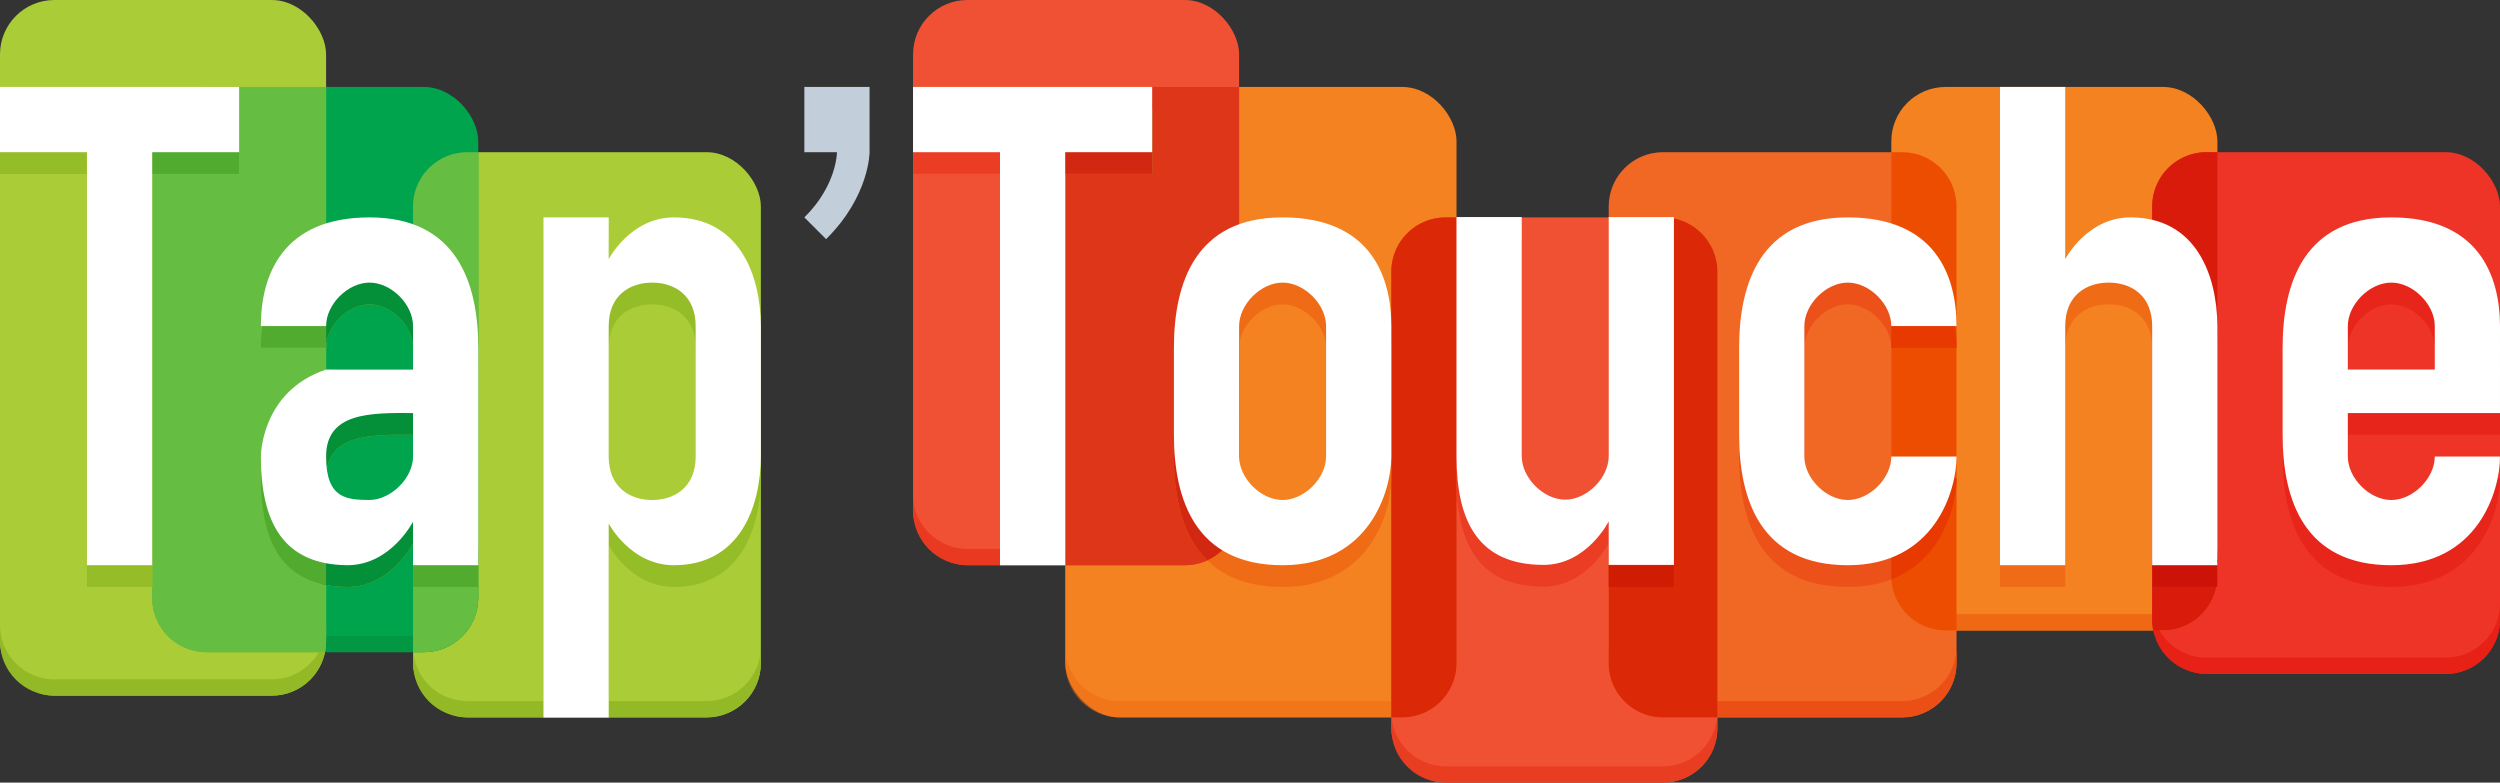 <svg xmlns="http://www.w3.org/2000/svg" width="460" height="144"><rect width="100%" height="100%" fill="#333333" stroke="none"/><g fill="none"><rect width="64" height="104" x="76" y="28" fill="#AACC37" rx="10"/><rect width="72" height="116" x="196" y="16" fill="#F48220" rx="10"/><rect width="60" height="104" x="168" fill="#F05033" rx="10"/><rect width="60" height="104" x="256" y="40" fill="#F05133" rx="10"/><rect width="64" height="104" x="296" y="28" fill="#F16724" rx="10"/><rect width="60" height="100" x="348" y="16" fill="#F48220" rx="10"/><rect width="64" height="96" x="396" y="28" fill="#EE3426" rx="10"/><rect width="60" height="104" x="28" y="16" fill="#00A44D" rx="10"/><rect width="60" height="128" fill="#AACC37" rx="10"/><path fill="#93BA26" d="M140 78.5v43.504c0 5.527-4.477 9.996-10 9.996H86c-5.525 0-10-4.475-10-9.996V78.5v40.504c0 5.52 4.475 9.996 10 9.996h44c5.523 0 10-4.469 10-9.996V78.5z"/><path fill="#EF6915" d="M268 72.5v49.51c0 5.514-4.474 9.99-9.992 9.99h-52.016c-5.515 0-9.992-4.473-9.992-9.99V72.5v46.51c0 5.517 4.477 9.99 9.992 9.99h52.016c5.518 0 9.992-4.476 9.992-9.99V72.5z" opacity=".465"/><path fill="#E93A21" d="M228 50.5v43.504c0 5.527-4.481 9.996-10.009 9.996H178.01C172.485 104 168 99.525 168 94.004V50.5v40.504c0 5.52 4.485 9.996 10.009 9.996h39.982C223.52 101 228 96.531 228 91.004V50.5z"/><path fill="#E93D21" d="M316 90.5v43.504c0 5.527-4.481 9.996-10.009 9.996H266.01c-5.524 0-10.009-4.475-10.009-9.996V90.5v40.504c0 5.52 4.485 9.996 10.009 9.996h39.982c5.528 0 10.009-4.469 10.009-9.996V90.5z"/><path fill="#EB4F15" d="M360 78.5v43.504c0 5.527-4.477 9.996-10 9.996h-44c-5.525 0-10-4.475-10-9.996V78.5v40.504c0 5.52 4.475 9.996 10 9.996h44c5.523 0 10-4.469 10-9.996V78.5z"/><path fill="#EF6915" d="M408 64.5V106c0 5.525-4.481 10-10.009 10H358.01c-5.524 0-10.009-4.477-10.009-10V64.5 103c0 5.523 4.485 10 10.009 10h39.982c5.528 0 10.009-4.475 10.009-10V64.5z"/><path fill="#E72115" d="M460 74.5v39.498A9.996 9.996 0 01450 124h-44c-5.525 0-10-4.478-10-10.002V74.5v36.498c0 5.524 4.475 10.002 10 10.002h44c5.523 0 10-4.47 10-10.002V74.5z"/><path fill="#058C38" d="M88 66.5v43.504c0 5.527-4.481 9.996-10.009 9.996H38.01C32.485 120 28 115.525 28 110.004V66.5v40.504c0 5.52 4.485 9.996 10.009 9.996H77.99C83.52 117 88 112.531 88 107.004V66.5z" opacity=".465"/><path fill="#93BA26" d="M60 62.5v55.51c0 5.51-4.481 9.99-10.009 9.99H10.01C4.485 128 0 123.527 0 118.01V62.5v52.51c0 5.517 4.485 9.99 10.009 9.99H49.99C55.52 125 60 120.52 60 115.01V62.5z"/><g><path fill="#DD3618" d="M228 16h-22.008c-5.518 0-9.992 4.476-9.992 9.99V104h21.991C223.52 104 228 99.531 228 94.004V16z"/><path fill="#DB2806" d="M268 40v82.01c0 5.514-4.474 9.99-9.992 9.99H256V49.996A9.991 9.991 0 01265.996 40H268zm28 0h9.991C311.515 40 316 44.475 316 49.996V132h-9.991c-5.524 0-10.009-4.475-10.009-9.996V40z"/><path fill="#ED4D00" d="M348 28h2c5.525 0 10 4.475 10 9.996V116h-2.004c-5.52 0-9.996-4.477-9.996-10V28z"/><path fill="#D91B0C" d="M408 28v78c0 5.525-4.481 10-10.009 10h-1.79c-.132-.647-.201-1.316-.201-2.002V38.002A9.996 9.996 0 01406 28h2z"/><path fill="#65BD41" d="M88 28v82.004c0 5.527-4.481 9.996-10.009 9.996H76V37.996C76 32.469 80.477 28 86 28h2zM60 16v102.01a10 10 0 01-.2 1.99H38c-5.525 0-10-4.475-10-9.996V25.996C28 20.469 32.477 16 38 16h22z"/></g><g><path fill="#95BD27" d="M168 32h16v72h12V32h16V20h-44zM0 20v12h16v76h12V32h16V20z"/><path fill="#95BD27" d="M0 20v12h16v76h12V32h16V20z"/><path fill="#50AB2F" d="M28 20h16v12H28z"/><path fill="#F06B15" d="M236 96c-4 0-8-4-8-8V64c0-4 4-8 8-8s8 4 8 8v24h12V64c0-9.393-4-20-20-20s-20 12-20 24v16c0 12 4 24 20 24s20-13.687 20-20h-12c0 4-4 8-8 8z"/><path fill="#D22710" d="M222.144 103.103C217.46 98.499 216 91.25 216 84V68c0-9.677 2.601-19.355 12-22.738v48.742a9.991 9.991 0 01-5.856 9.099z"/><path fill="#EC5119" d="M340 96c-4 0-8-4-8-8V64c0-4 4-8 8-8s8 4 8 8h12c0-9.393-4-20-20-20s-20 12-20 24v16c0 12 4 24 20 24s20-13.687 20-20h-12c0 4-4 8-8 8z"/><path fill="#E73900" d="M348 88h12c0 5.09-2.601 14.978-12 18.614V88zm5.548-40C358.476 51.943 360 58.203 360 64h-12V48h5.548z"/><path fill="#F06B15" d="M392 44c-8 0-12 7.68-12 7.68V20h-12v88h12V64c0-5.76 4-8 8-8s8 2.24 8 8v44h12c-.089-.784 0-1.593 0-3.52V64c-.062-9.502-4-20-16-20z"/><path fill="#CD1207" d="M396 103h12v5h-12z"/><path fill="#95BD27" d="M112 44v7.68S116 44 124 44c12 0 15.938 10.498 16 20v12h-12V64c0-5.76-4-8-8-8s-8 2.24-8 8v24c0 5.76 4 8 8 8s8-2.24 8-8V76h12v12c-.062 9.502-4 20-16 20-8 0-12-7.68-12-7.68V132h-12V44h12z"/><path fill="#EB3C24" d="M168 27h24v5h-24z"/><path fill="#D22710" d="M188 27h24v5h-24z"/><path fill="#E8251A" d="M440 96c-4 0-8-4-8-8V64c0-4 4-8 8-8s8 4 8 8v8h-16v8h28V64c-.025-9.459-4.05-20-20-20-16 0-20 12-20 24v16c0 12 4 24 20 24s20-13.687 20-20h-12c0 4-4 8-8 8z"/><path fill="#EB3D24" d="M296 43.938v44c0 4-4 8-8 8s-8-4-8-8v-44h-12v44c0 12 4 20 16 20 7.99 0 12-8 12-8v8h12v-64"/><path fill="#D01C03" d="M296 104h12v4h-12z"/><path fill="#95BD27" d="M76 88c0 3.938-4 7.938-8 8-4-.062-8-.062-8-8 0-8.062 8-8.062 16-8v-8H60c-12 4-12 15.938-12 16 0 11.938 4 19.938 16 20 7.99-.062 12-8.062 12-8v8h12V68c0-12-4-24-20-24S48 54.607 48 64h12c0-4 4-8 8-8s8 4 8 8v24z"/><path fill="#50AB2F" d="M76 101h12v7H76z"/><path fill="#048F39" d="M76 72s-14.375-2.08-16 0c-12 4 21.443 1.054 21.443 1.054C81.443 61.054 84 44 68 44s-8 3.334-8 12.727V64c0-4 4-8 8-8s8 4 8 8v8z"/><path fill="#048F39" d="M76 88c0 3.938-4 6.279-8 6.34-4-.061-8 1.598-8-6.34 0-8.062 8-8.062 16-8v-8H60c-12 4-8.276 17.26-8.276 17.32 0 11.94 29.318 5.699 29.318 5.699L76 80v8z"/><path fill="#048F39" d="M76 88c0 3.938-4 7.938-8 8-4-.062-7.277 7.212-7.277-.726 0-8.062-9.642 10.647-.777 12.354 1.236.238 2.585.364 4.054.372 7.99-.062 12-8.062 12-8V80v8z"/><path fill="#50AB2F" d="M60 64H48c0-7.575 2.601-15.94 12-18.894V64zm0 43.638c-8.907-1.687-12-9.14-12-19.638 0-.062 0-12 12-16v35.638z"/></g><g><path fill="#FFF" d="M168 28h16v76h12V28h16V16h-44z"/><path fill="#C2CED9" d="M160 16v12s0 8.1-8 16l-4-4c6-5.898 6-12 6-12h-6V16h12z"/><path fill="#FFF" d="M0 16v12h16v76h12V28h16V16zM236 92c-4 0-8-4-8-8V60c0-4 4-8 8-8s8 4 8 8v24h12V60c0-9.393-4-20-20-20s-20 12-20 24v16c0 12 4 24 20 24s20-13.687 20-20h-12c0 4-4 8-8 8zm104 0c-4 0-8-4-8-8V60c0-4 4-8 8-8s8 4 8 8h12c0-9.393-4-20-20-20s-20 12-20 24v16c0 12 4 24 20 24s20-13.687 20-20h-12c0 4-4 8-8 8zm52-52c-8 0-12 7.68-12 7.68V16h-12v88h12V60c0-5.76 4-8 8-8s8 2.24 8 8v44h12c-.089-.784 0-1.593 0-3.52V60c-.062-9.502-4-20-16-20zm-280 0v7.68S116 40 124 40c12 0 15.938 10.498 16 20v12h-12V60c0-5.76-4-8-8-8s-8 2.24-8 8v24c0 5.76 4 8 8 8s8-2.24 8-8V72h12v12c-.062 9.502-4 20-16 20-8 0-12-7.68-12-7.68V132h-12V40h12zm328 52c-4 0-8-4-8-8V60c0-4 4-8 8-8s8 4 8 8v8h-16v8h28V60c-.025-9.459-4.05-20-20-20-16 0-20 12-20 24v16c0 12 4 24 20 24s20-13.687 20-20h-12c0 4-4 8-8 8zM296 39.938v44c0 4-4 8-8 8s-8-4-8-8v-44h-12v44c0 12 4 20 16 20 7.99 0 12-8 12-8v8h12v-64h-12zM76 84c0 3.938-4 7.938-8 8-4-.062-8-.062-8-8 0-8.062 8-8.062 16-8v-8H60c-12 4-12 15.938-12 16 0 11.938 4 19.938 16 20 7.99-.062 12-8.062 12-8v8h12V64c0-12-4-24-20-24S48 50.607 48 60h12c0-4 4-8 8-8s8 4 8 8v24z"/></g></g></svg>